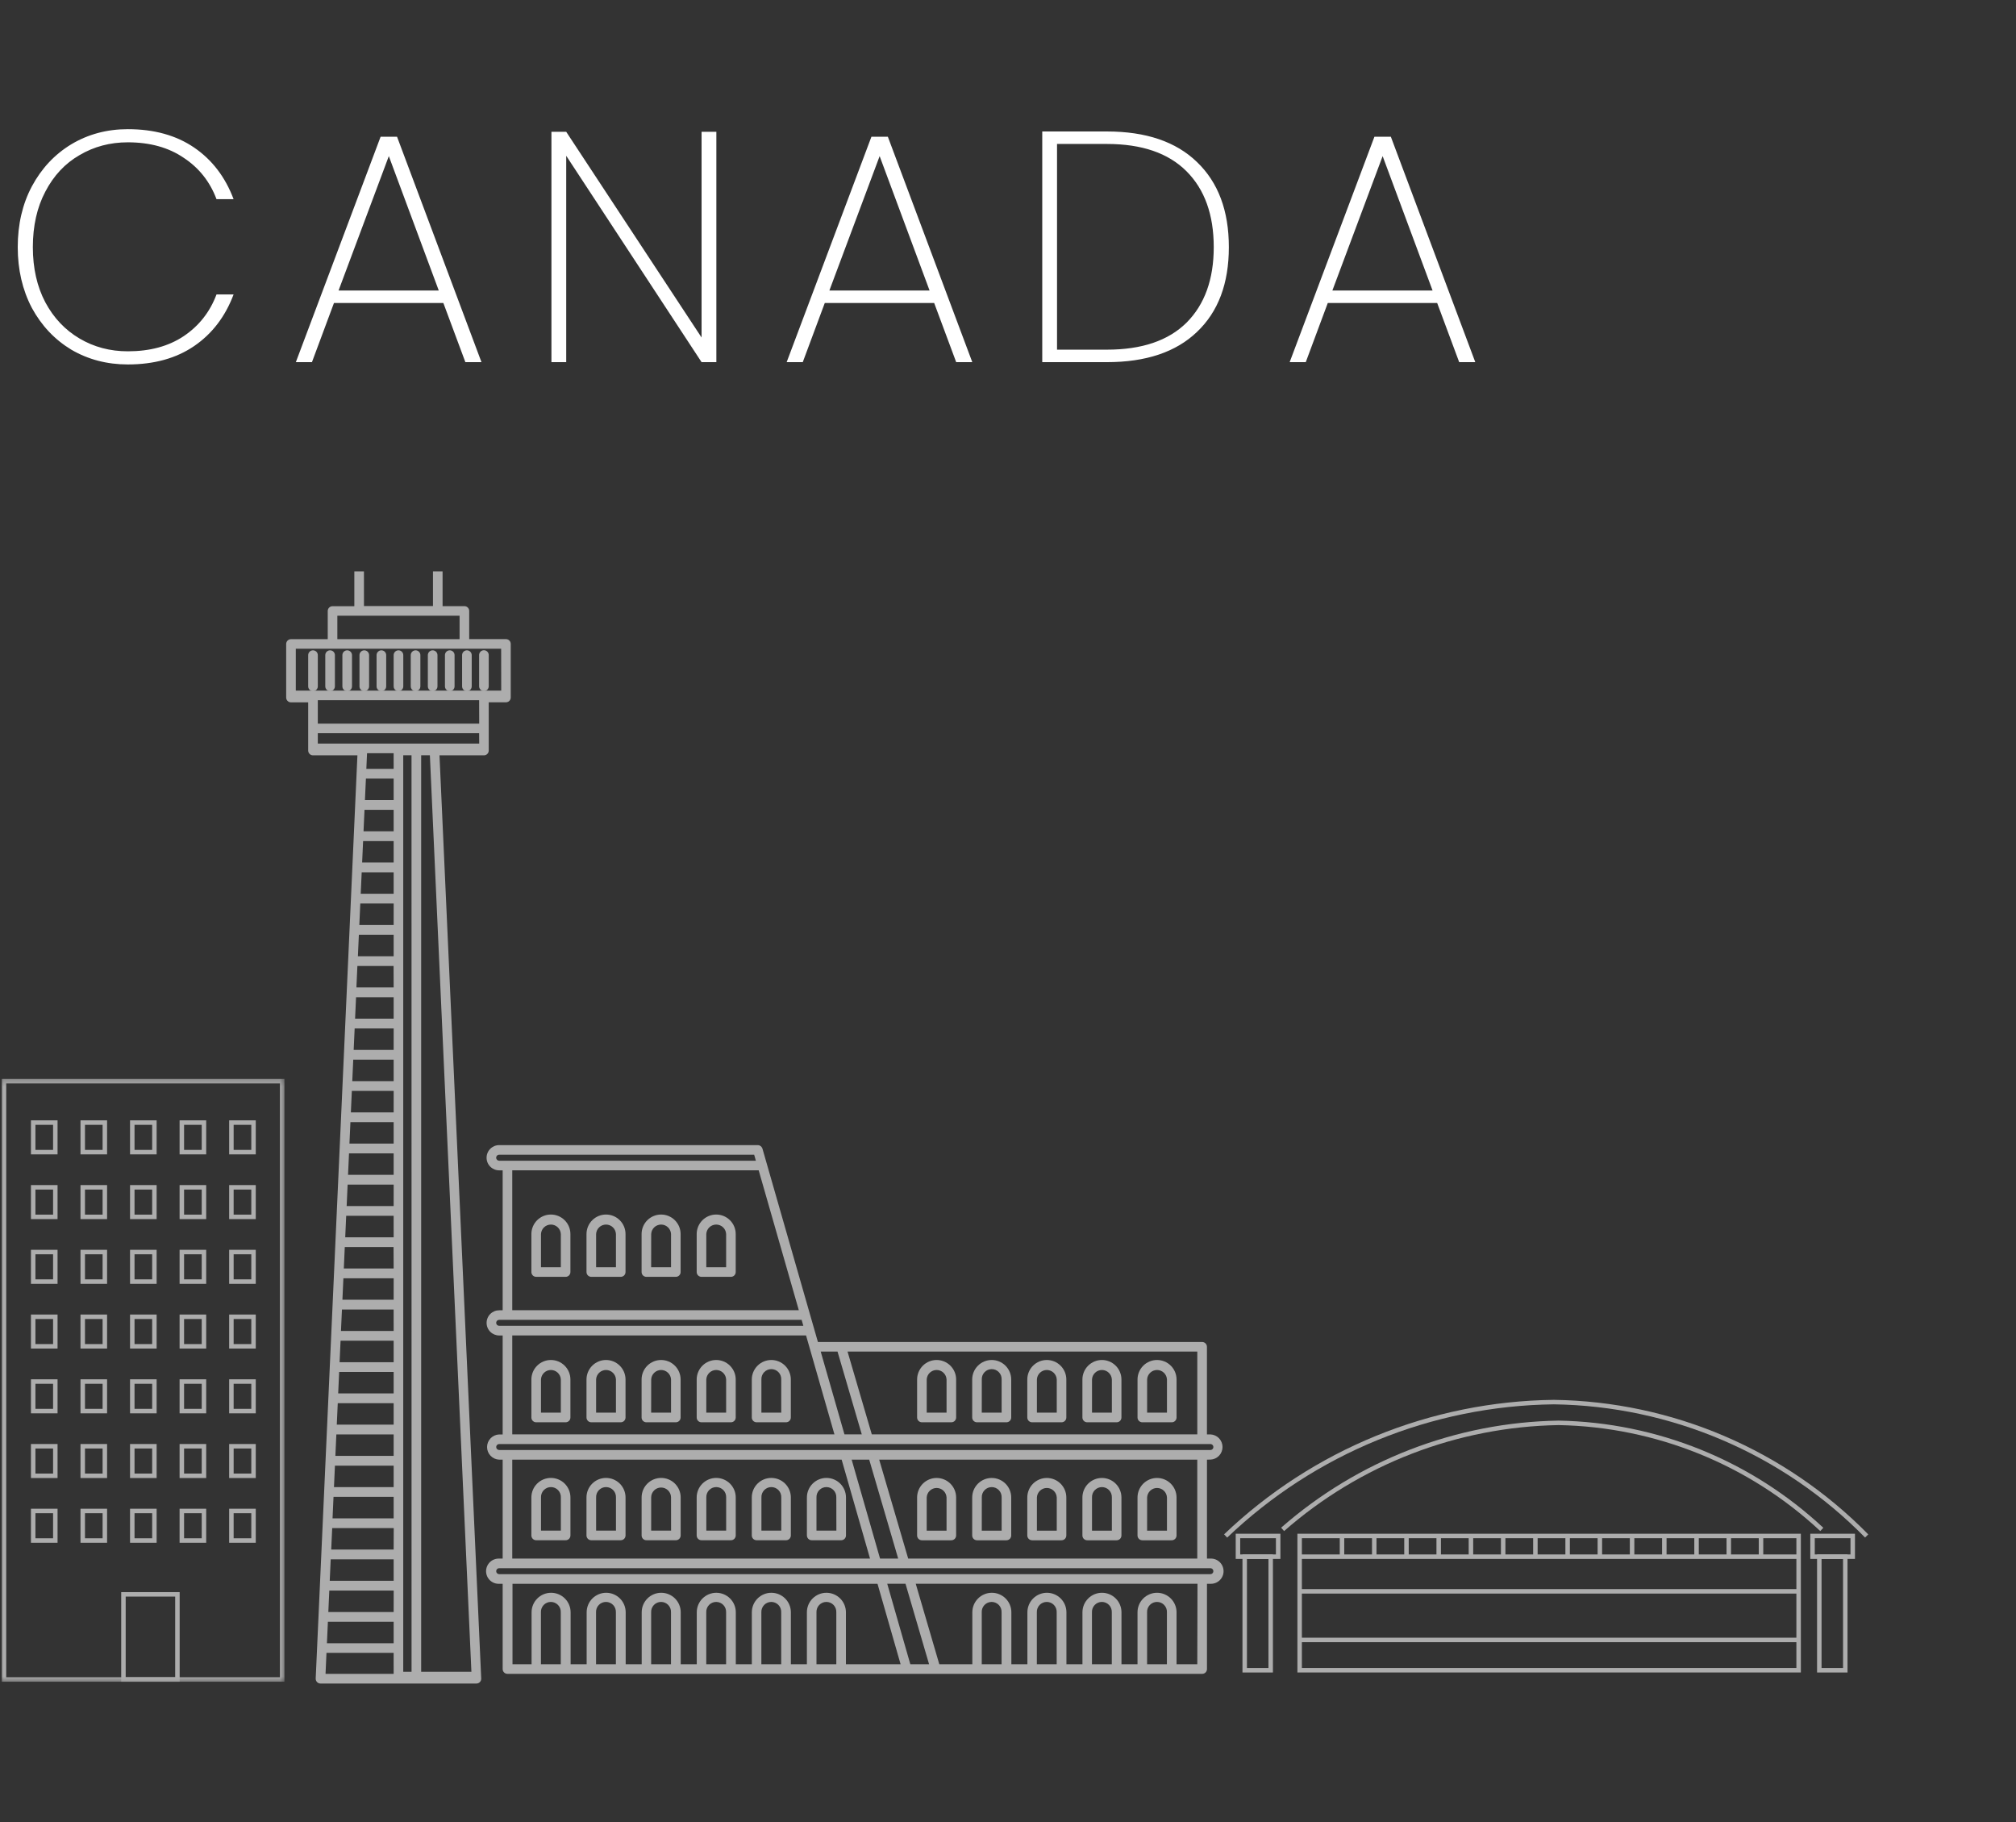 <svg width="270" height="244" viewBox="0 0 270 244" fill="none" xmlns="http://www.w3.org/2000/svg">
<rect x="0" y="0" width="270" height="244" fill="#333333" stroke="none"/>
<path d="M2.376 33.093C2.376 30.043 3.007 27.329 4.268 24.953C5.559 22.548 7.319 20.671 9.548 19.321C11.807 17.972 14.329 17.297 17.116 17.297C20.636 17.297 23.599 18.119 26.004 19.761C28.409 21.404 30.169 23.706 31.284 26.669H28.996C28.116 24.323 26.649 22.474 24.596 21.125C22.572 19.747 20.079 19.057 17.116 19.057C14.74 19.057 12.584 19.629 10.648 20.773C8.712 21.888 7.187 23.516 6.072 25.657C4.957 27.769 4.4 30.248 4.4 33.093C4.4 35.909 4.957 38.373 6.072 40.485C7.187 42.568 8.712 44.181 10.648 45.325C12.584 46.469 14.74 47.041 17.116 47.041C20.079 47.041 22.572 46.367 24.596 45.017C26.649 43.639 28.116 41.776 28.996 39.429H31.284C30.169 42.392 28.409 44.694 26.004 46.337C23.599 47.98 20.636 48.801 17.116 48.801C14.329 48.801 11.807 48.141 9.548 46.821C7.319 45.472 5.559 43.609 4.268 41.233C3.007 38.828 2.376 36.114 2.376 33.093ZM59.379 40.573H44.727L41.779 48.493H39.623L50.975 18.309H53.175L64.483 48.493H62.327L59.379 40.573ZM58.763 38.901L52.075 20.905L45.343 38.901H58.763ZM95.941 48.493H93.961L75.833 20.861V48.493H73.853V17.649H75.833L93.961 45.193V17.649H95.941V48.493ZM125.113 40.573H110.461L107.513 48.493H105.357L116.709 18.309H118.909L130.217 48.493H128.061L125.113 40.573ZM124.497 38.901L117.809 20.905L111.077 38.901H124.497ZM148.255 17.605C153.476 17.605 157.495 18.969 160.311 21.697C163.156 24.425 164.579 28.224 164.579 33.093C164.579 37.962 163.156 41.746 160.311 44.445C157.495 47.144 153.476 48.493 148.255 48.493H139.587V17.605H148.255ZM148.255 46.821C152.919 46.821 156.468 45.618 158.903 43.213C161.338 40.779 162.555 37.405 162.555 33.093C162.555 28.752 161.338 25.364 158.903 22.929C156.468 20.494 152.919 19.277 148.255 19.277H141.567V46.821H148.255ZM192.479 40.573H177.827L174.879 48.493H172.723L184.075 18.309H186.275L197.583 48.493H195.427L192.479 40.573ZM191.863 38.901L185.175 20.905L178.443 38.901H191.863Z" fill="white"/>
<g clip-path="url(#clip0_525_492)">
<g opacity="0.6">
<path d="M64.812 92.537C64.897 92.537 64.981 92.52 65.059 92.488C65.137 92.456 65.207 92.409 65.267 92.349C65.327 92.289 65.374 92.218 65.406 92.14C65.439 92.062 65.455 91.979 65.455 91.894V87.713C65.455 87.542 65.388 87.378 65.267 87.257C65.146 87.136 64.982 87.068 64.811 87.068C64.64 87.068 64.477 87.136 64.356 87.257C64.235 87.378 64.167 87.542 64.167 87.713V91.894C64.167 91.979 64.184 92.062 64.216 92.14C64.248 92.218 64.296 92.289 64.355 92.349C64.415 92.409 64.486 92.456 64.564 92.488C64.642 92.52 64.728 92.537 64.812 92.537Z" fill="white"/>
<path d="M57.944 87.08C57.773 87.08 57.61 87.148 57.489 87.268C57.368 87.389 57.301 87.552 57.301 87.723V91.905C57.301 92.076 57.369 92.239 57.489 92.36C57.61 92.481 57.774 92.549 57.945 92.549C58.116 92.549 58.28 92.481 58.401 92.36C58.521 92.239 58.589 92.076 58.589 91.905V87.723C58.589 87.552 58.522 87.389 58.401 87.268C58.28 87.148 58.114 87.08 57.944 87.08Z" fill="white"/>
<path d="M67.76 85.58H62.839V81.806C62.839 81.636 62.772 81.472 62.651 81.352C62.53 81.231 62.367 81.163 62.196 81.163H59.274V74.93C59.274 74.76 59.207 74.596 59.086 74.475C58.965 74.355 58.802 74.287 58.632 74.287H57.361L56.671 46.963H59.152C59.322 46.963 59.486 46.895 59.606 46.775C59.727 46.654 59.794 46.49 59.794 46.32V42.81C59.794 42.639 59.727 42.476 59.606 42.355C59.486 42.235 59.322 42.167 59.152 42.167H56.538L56.499 40.599L55.712 8.934H57.207C57.292 8.934 57.375 8.917 57.453 8.885C57.531 8.853 57.602 8.805 57.662 8.745C57.721 8.686 57.769 8.615 57.801 8.537C57.833 8.459 57.85 8.375 57.85 8.291V6.022C57.85 5.852 57.782 5.688 57.662 5.568C57.541 5.447 57.378 5.379 57.207 5.379H55.621L55.404 -3.282L55.312 -6.881C55.308 -7.048 55.239 -7.207 55.12 -7.324C55 -7.441 54.839 -7.507 54.672 -7.508H52.059C51.891 -7.508 51.73 -7.442 51.609 -7.325C51.489 -7.208 51.42 -7.048 51.416 -6.881L51.11 5.377H49.523C49.353 5.377 49.189 5.445 49.069 5.565C48.948 5.686 48.88 5.849 48.88 6.02V8.288C48.88 8.459 48.948 8.622 49.069 8.743C49.189 8.863 49.353 8.931 49.523 8.931H51.021L50.185 42.162H47.571C47.401 42.162 47.237 42.23 47.117 42.35C46.996 42.471 46.928 42.634 46.928 42.805V46.33C46.928 46.501 46.996 46.664 47.117 46.785C47.237 46.906 47.401 46.973 47.571 46.973H50.054L49.374 74.295H48.099C47.928 74.295 47.765 74.363 47.644 74.483C47.524 74.604 47.456 74.767 47.456 74.938V81.171H44.537C44.366 81.171 44.203 81.239 44.082 81.359C43.962 81.48 43.894 81.644 43.894 81.814V85.588H38.97C38.886 85.588 38.802 85.605 38.724 85.637C38.646 85.669 38.575 85.716 38.516 85.776C38.456 85.836 38.408 85.907 38.376 85.985C38.344 86.063 38.327 86.146 38.327 86.231V93.405C38.327 93.489 38.344 93.573 38.376 93.651C38.408 93.729 38.456 93.8 38.516 93.86C38.575 93.919 38.646 93.967 38.724 93.999C38.802 94.031 38.886 94.048 38.97 94.048H41.275V100.498C41.275 100.582 41.292 100.666 41.324 100.744C41.356 100.822 41.404 100.893 41.464 100.953C41.523 101.012 41.594 101.06 41.672 101.092C41.75 101.124 41.834 101.141 41.918 101.141H47.869L42.281 224.76C42.278 224.847 42.291 224.933 42.322 225.015C42.352 225.096 42.399 225.17 42.459 225.233C42.519 225.296 42.592 225.346 42.671 225.38C42.751 225.414 42.837 225.432 42.924 225.431H63.806C63.893 225.432 63.979 225.414 64.059 225.38C64.139 225.346 64.211 225.296 64.271 225.233C64.331 225.17 64.378 225.096 64.409 225.015C64.439 224.933 64.453 224.847 64.449 224.76L58.861 101.141H64.812C64.983 101.141 65.147 101.073 65.267 100.953C65.388 100.832 65.455 100.669 65.455 100.498V94.04H67.76C67.931 94.04 68.094 93.972 68.215 93.852C68.336 93.731 68.403 93.568 68.403 93.397V86.223C68.403 86.052 68.336 85.889 68.215 85.768C68.094 85.648 67.931 85.58 67.76 85.58ZM52.699 -6.219H54.058L54.115 -3.927H52.644L52.699 -6.219ZM52.61 -2.639H54.147L54.348 5.379H52.411L52.61 -2.639ZM50.179 6.665H56.575V7.651H50.169L50.179 6.665ZM54.492 11.571L55.205 39.953H51.528L52.242 11.571H54.492ZM52.273 10.282L52.307 8.923H54.424L54.458 10.282H52.273ZM55.236 41.239L55.26 42.157H51.471L51.494 41.239H55.236ZM48.222 43.443H58.506V45.667H48.222V43.443ZM55.448 49.529L56.073 74.274H50.66L51.282 49.529H55.448ZM51.316 48.241L51.35 46.953H55.386L55.419 48.241H51.316ZM48.742 75.56H57.986V81.15H48.745L48.742 75.56ZM45.18 82.449H61.551V85.585H45.18V82.449ZM52.722 224.133H43.599L43.724 221.323H52.72L52.722 224.133ZM52.722 220.037H43.784L43.915 217.162H52.722V220.037ZM52.722 215.856H43.972L44.103 212.981H52.728L52.722 215.856ZM52.722 211.674H44.16L44.291 208.799H52.722V211.674ZM52.722 207.492H44.359L44.49 204.618H52.733L52.722 207.492ZM52.722 203.311H44.537L44.667 200.436H52.722V203.311ZM52.722 199.129H44.728L44.858 196.254H52.722V199.129ZM52.722 194.948H44.916L45.047 192.073H52.722V194.948ZM52.722 190.766H45.104L45.235 187.891H52.722V190.766ZM52.722 186.584H45.292L45.423 183.709H52.722V186.584ZM52.722 182.403H45.48L45.611 179.528H52.722V182.403ZM52.722 178.221H45.666L45.797 175.346H52.72L52.722 178.221ZM52.722 174.039H45.859L45.99 171.165H52.725L52.722 174.039ZM52.722 169.858H46.047L46.175 166.983H52.709L52.722 169.858ZM52.722 165.676H46.236L46.364 162.801H52.72L52.722 165.676ZM52.722 161.495H46.426L46.557 158.62H52.725L52.722 161.495ZM52.722 157.313H46.612L46.743 154.438H52.722V157.313ZM52.722 153.131H46.8L46.931 150.257H52.722V153.131ZM52.722 148.95H46.991L47.122 146.075H52.725L52.722 148.95ZM52.722 144.768H47.179L47.31 141.893H52.722V144.768ZM52.722 140.587H47.367L47.498 137.712H52.725L52.722 140.587ZM52.722 136.405H47.555L47.686 133.53H52.722V136.405ZM52.722 132.223H47.733L47.864 129.349H52.712L52.722 132.223ZM52.722 128.042H47.932L48.062 125.167H52.722V128.042ZM52.722 123.86H48.123L48.253 120.985H52.725L52.722 123.86ZM52.722 119.679H48.311L48.441 116.804H52.722V119.679ZM52.722 115.497H48.499L48.63 112.622H52.722V115.497ZM52.722 111.315H48.687L48.818 108.44H52.722V111.315ZM52.722 107.134H48.875L49.006 104.259H52.722V107.134ZM52.722 102.952H49.063L49.157 100.861H52.72L52.722 102.952ZM55.119 223.858H54.006V101.133H55.114L55.119 223.858ZM63.135 223.858H56.405V101.133H57.573L63.135 223.858ZM64.18 99.57H42.564V98.18H64.169L64.18 99.57ZM64.18 96.894H42.564V93.758H64.169L64.18 96.894ZM67.128 92.477H39.616V86.866H67.118L67.128 92.477Z" fill="white"/>
<path d="M61.888 87.723V91.905C61.888 92.076 61.956 92.24 62.076 92.361C62.197 92.481 62.361 92.549 62.532 92.549C62.703 92.549 62.867 92.481 62.987 92.361C63.108 92.24 63.176 92.076 63.176 91.905V87.723C63.176 87.552 63.108 87.389 62.987 87.268C62.867 87.147 62.703 87.079 62.532 87.079C62.361 87.079 62.197 87.147 62.076 87.268C61.956 87.389 61.888 87.552 61.888 87.723Z" fill="white"/>
<path d="M60.234 87.08C60.063 87.08 59.9 87.148 59.779 87.268C59.659 87.389 59.591 87.552 59.591 87.723V91.905C59.591 92.076 59.659 92.239 59.779 92.36C59.9 92.481 60.064 92.549 60.235 92.549C60.406 92.549 60.57 92.481 60.691 92.36C60.811 92.239 60.879 92.076 60.879 91.905V87.723C60.879 87.552 60.812 87.389 60.691 87.268C60.57 87.148 60.404 87.08 60.234 87.08Z" fill="white"/>
<path d="M44.207 87.08C44.037 87.08 43.873 87.148 43.753 87.268C43.632 87.389 43.565 87.552 43.565 87.723V91.905C43.565 92.076 43.632 92.239 43.753 92.36C43.874 92.481 44.038 92.549 44.209 92.549C44.38 92.549 44.543 92.481 44.664 92.36C44.785 92.239 44.853 92.076 44.853 91.905V87.723C44.853 87.552 44.785 87.389 44.665 87.268C44.544 87.148 44.378 87.08 44.207 87.08Z" fill="white"/>
<path d="M41.918 87.08C41.748 87.08 41.584 87.148 41.464 87.268C41.343 87.389 41.275 87.552 41.275 87.723V91.905C41.275 92.076 41.343 92.239 41.464 92.36C41.585 92.481 41.749 92.549 41.92 92.549C42.09 92.549 42.254 92.481 42.375 92.36C42.496 92.239 42.564 92.076 42.564 91.905V87.723C42.564 87.552 42.496 87.389 42.376 87.268C42.255 87.148 42.089 87.08 41.918 87.08Z" fill="white"/>
<path d="M55.655 87.08C55.484 87.08 55.321 87.148 55.2 87.268C55.08 87.389 55.012 87.552 55.012 87.723V91.905C55.012 92.076 55.08 92.239 55.2 92.36C55.321 92.481 55.485 92.549 55.656 92.549C55.827 92.549 55.991 92.481 56.111 92.36C56.232 92.239 56.3 92.076 56.3 91.905V87.723C56.3 87.552 56.233 87.389 56.112 87.268C55.991 87.148 55.825 87.08 55.655 87.08Z" fill="white"/>
<path d="M46.497 87.08C46.327 87.08 46.163 87.148 46.043 87.268C45.922 87.389 45.855 87.552 45.855 87.723V91.905C45.855 92.076 45.922 92.239 46.043 92.36C46.164 92.481 46.328 92.549 46.499 92.549C46.67 92.549 46.833 92.481 46.954 92.36C47.075 92.239 47.143 92.076 47.143 91.905V87.723C47.143 87.552 47.075 87.389 46.955 87.268C46.834 87.148 46.67 87.08 46.5 87.08" fill="white"/>
<path d="M48.786 87.08C48.616 87.08 48.452 87.148 48.332 87.268C48.211 87.389 48.144 87.552 48.144 87.723V91.905C48.144 92.076 48.211 92.239 48.332 92.36C48.453 92.481 48.617 92.549 48.788 92.549C48.959 92.549 49.123 92.481 49.243 92.36C49.364 92.239 49.432 92.076 49.432 91.905V87.723C49.432 87.552 49.364 87.389 49.244 87.268C49.123 87.148 48.957 87.08 48.786 87.08Z" fill="white"/>
<path d="M53.366 87.08C53.195 87.08 53.032 87.148 52.911 87.268C52.79 87.389 52.723 87.552 52.723 87.723V91.905C52.723 92.076 52.791 92.239 52.911 92.36C53.032 92.481 53.196 92.549 53.367 92.549C53.538 92.549 53.702 92.481 53.822 92.36C53.943 92.239 54.011 92.076 54.011 91.905V87.723C54.011 87.552 53.943 87.389 53.823 87.268C53.702 87.148 53.536 87.08 53.366 87.08Z" fill="white"/>
<path d="M51.077 87.08C50.906 87.08 50.742 87.148 50.622 87.268C50.501 87.389 50.434 87.552 50.434 87.723V91.905C50.434 92.076 50.502 92.239 50.622 92.36C50.743 92.481 50.907 92.549 51.078 92.549C51.249 92.549 51.413 92.481 51.533 92.36C51.654 92.239 51.722 92.076 51.722 91.905V87.723C51.722 87.552 51.654 87.389 51.534 87.268C51.413 87.148 51.247 87.08 51.077 87.08Z" fill="white"/>
<path d="M86.564 190.45H90.511C90.681 190.45 90.845 190.382 90.966 190.261C91.086 190.141 91.154 189.977 91.154 189.807V184.721C91.154 184.028 90.878 183.363 90.388 182.873C89.898 182.383 89.233 182.107 88.54 182.107C87.847 182.107 87.182 182.383 86.692 182.873C86.202 183.363 85.927 184.028 85.927 184.721V189.807C85.927 189.891 85.943 189.975 85.976 190.053C86.008 190.131 86.055 190.202 86.115 190.261C86.175 190.321 86.246 190.368 86.324 190.401C86.402 190.433 86.485 190.45 86.57 190.45M87.213 184.718C87.228 184.376 87.374 184.053 87.622 183.816C87.87 183.579 88.199 183.447 88.542 183.447C88.884 183.447 89.214 183.579 89.461 183.816C89.709 184.053 89.855 184.376 89.871 184.718V189.161H87.207L87.213 184.718Z" fill="white"/>
<path d="M93.944 190.45H97.891C98.061 190.45 98.225 190.382 98.345 190.261C98.466 190.141 98.534 189.977 98.534 189.807V184.721C98.534 184.028 98.258 183.363 97.768 182.873C97.278 182.383 96.613 182.107 95.92 182.107C95.227 182.107 94.562 182.383 94.072 182.873C93.582 183.363 93.307 184.028 93.307 184.721V189.807C93.307 189.977 93.374 190.141 93.495 190.261C93.615 190.382 93.779 190.45 93.95 190.45M94.593 184.718C94.608 184.376 94.754 184.053 95.002 183.816C95.249 183.579 95.579 183.447 95.921 183.447C96.264 183.447 96.593 183.579 96.841 183.816C97.089 184.053 97.235 184.376 97.25 184.718V189.161H94.593V184.718Z" fill="white"/>
<path d="M130.842 190.45H134.788C134.959 190.45 135.122 190.382 135.243 190.261C135.363 190.141 135.431 189.977 135.431 189.807V184.721C135.431 184.028 135.156 183.363 134.666 182.873C134.176 182.383 133.511 182.107 132.818 182.107C132.124 182.107 131.46 182.383 130.97 182.873C130.479 183.363 130.204 184.028 130.204 184.721V189.807C130.204 189.977 130.272 190.141 130.392 190.261C130.513 190.382 130.677 190.45 130.847 190.45M131.49 184.718C131.482 184.539 131.511 184.36 131.574 184.191C131.637 184.023 131.733 183.87 131.858 183.74C131.982 183.61 132.131 183.507 132.296 183.436C132.462 183.366 132.639 183.329 132.819 183.329C132.999 183.329 133.176 183.366 133.342 183.436C133.507 183.507 133.656 183.61 133.78 183.74C133.904 183.87 134.001 184.023 134.064 184.191C134.127 184.36 134.156 184.539 134.148 184.718V189.161H131.487L131.49 184.718Z" fill="white"/>
<path d="M152.984 190.45H156.931C157.101 190.45 157.265 190.382 157.385 190.261C157.506 190.141 157.574 189.977 157.574 189.807V184.721C157.574 184.028 157.298 183.363 156.808 182.873C156.318 182.383 155.653 182.107 154.96 182.107C154.267 182.107 153.602 182.383 153.112 182.873C152.622 183.363 152.347 184.028 152.347 184.721V189.807C152.347 189.977 152.414 190.141 152.535 190.261C152.656 190.382 152.819 190.45 152.99 190.45M153.633 184.718C153.648 184.376 153.794 184.053 154.042 183.816C154.29 183.579 154.619 183.447 154.962 183.447C155.304 183.447 155.634 183.579 155.881 183.816C156.129 184.053 156.275 184.376 156.29 184.718V189.161H153.63L153.633 184.718Z" fill="white"/>
<path d="M138.223 190.45H142.169C142.34 190.45 142.503 190.382 142.624 190.261C142.744 190.141 142.812 189.977 142.812 189.807V184.721C142.812 184.028 142.537 183.363 142.046 182.873C141.556 182.383 140.892 182.107 140.198 182.107C139.505 182.107 138.841 182.383 138.35 182.873C137.86 183.363 137.585 184.028 137.585 184.721V189.807C137.585 189.977 137.653 190.141 137.773 190.261C137.894 190.382 138.057 190.45 138.228 190.45M138.871 184.718C138.886 184.376 139.033 184.053 139.28 183.816C139.528 183.579 139.857 183.447 140.2 183.447C140.542 183.447 140.872 183.579 141.119 183.816C141.367 184.053 141.514 184.376 141.529 184.718V189.161H138.871V184.718Z" fill="white"/>
<path d="M101.325 190.45H105.272C105.442 190.45 105.606 190.382 105.726 190.261C105.847 190.141 105.915 189.977 105.915 189.807V184.721C105.915 184.028 105.639 183.363 105.149 182.873C104.659 182.383 103.994 182.107 103.301 182.107C102.608 182.107 101.943 182.383 101.453 182.873C100.963 183.363 100.688 184.028 100.688 184.721V189.807C100.687 189.891 100.704 189.975 100.736 190.053C100.769 190.131 100.816 190.202 100.876 190.261C100.936 190.321 101.006 190.368 101.084 190.401C101.162 190.433 101.246 190.45 101.33 190.45M101.973 184.718C101.965 184.539 101.994 184.36 102.057 184.191C102.12 184.023 102.217 183.87 102.341 183.74C102.465 183.61 102.614 183.507 102.78 183.436C102.945 183.366 103.123 183.329 103.302 183.329C103.482 183.329 103.66 183.366 103.825 183.436C103.99 183.507 104.139 183.61 104.264 183.74C104.388 183.87 104.484 184.023 104.548 184.191C104.611 184.36 104.639 184.539 104.631 184.718V189.161H101.973V184.718Z" fill="white"/>
<path d="M123.465 190.45H127.411C127.582 190.45 127.745 190.382 127.866 190.261C127.986 190.141 128.054 189.977 128.054 189.807V184.721C128.054 184.028 127.779 183.363 127.289 182.873C126.799 182.383 126.134 182.107 125.441 182.107C124.748 182.107 124.083 182.383 123.593 182.873C123.103 183.363 122.827 184.028 122.827 184.721V189.807C122.827 189.977 122.895 190.141 123.015 190.261C123.136 190.382 123.3 190.45 123.47 190.45M124.113 184.718C124.128 184.376 124.275 184.053 124.522 183.816C124.77 183.579 125.099 183.447 125.442 183.447C125.785 183.447 126.114 183.579 126.362 183.816C126.609 184.053 126.756 184.376 126.771 184.718V189.161H124.113V184.718Z" fill="white"/>
<path d="M145.603 190.45H149.55C149.72 190.45 149.884 190.382 150.005 190.261C150.125 190.141 150.193 189.977 150.193 189.807V184.721C150.193 184.028 149.917 183.363 149.427 182.873C148.937 182.383 148.272 182.107 147.579 182.107C146.886 182.107 146.221 182.383 145.731 182.873C145.241 183.363 144.966 184.028 144.966 184.721V189.807C144.966 189.977 145.034 190.141 145.154 190.261C145.275 190.382 145.438 190.45 145.609 190.45M146.252 184.718C146.267 184.376 146.413 184.053 146.661 183.816C146.909 183.579 147.238 183.447 147.581 183.447C147.923 183.447 148.253 183.579 148.5 183.816C148.748 184.053 148.894 184.376 148.91 184.718V189.161H146.252V184.718Z" fill="white"/>
<path d="M73.779 197.9C73.086 197.9 72.422 198.176 71.931 198.666C71.441 199.156 71.166 199.821 71.166 200.514V205.6C71.166 205.77 71.234 205.934 71.354 206.054C71.475 206.175 71.638 206.243 71.809 206.243H75.755C75.926 206.243 76.089 206.175 76.21 206.054C76.331 205.934 76.398 205.77 76.398 205.6V200.514C76.398 199.821 76.123 199.156 75.633 198.666C75.143 198.176 74.478 197.9 73.785 197.9M75.115 204.957H72.457V200.514C72.449 200.334 72.478 200.155 72.541 199.987C72.604 199.819 72.701 199.665 72.825 199.535C72.949 199.406 73.098 199.302 73.263 199.232C73.429 199.161 73.606 199.125 73.786 199.125C73.966 199.125 74.144 199.161 74.309 199.232C74.474 199.302 74.623 199.406 74.747 199.535C74.871 199.665 74.968 199.819 75.031 199.987C75.094 200.155 75.123 200.334 75.115 200.514V204.957Z" fill="white"/>
<path d="M88.543 197.9C87.85 197.9 87.185 198.176 86.695 198.666C86.205 199.156 85.93 199.821 85.93 200.514V205.6C85.93 205.77 85.997 205.934 86.118 206.054C86.239 206.175 86.402 206.243 86.573 206.243H90.519C90.689 206.243 90.853 206.175 90.974 206.054C91.094 205.934 91.162 205.77 91.162 205.6V200.514C91.162 199.821 90.887 199.156 90.397 198.666C89.906 198.176 89.242 197.9 88.548 197.9M89.876 204.957H87.21V200.514C87.21 200.161 87.35 199.823 87.6 199.573C87.849 199.324 88.188 199.184 88.541 199.184C88.893 199.184 89.232 199.324 89.481 199.573C89.731 199.823 89.871 200.161 89.871 200.514L89.876 204.957Z" fill="white"/>
<path d="M81.159 197.9C80.466 197.9 79.802 198.176 79.311 198.666C78.821 199.156 78.546 199.821 78.546 200.514V205.6C78.546 205.77 78.614 205.934 78.734 206.054C78.855 206.175 79.018 206.243 79.189 206.243H83.135C83.306 206.243 83.469 206.175 83.59 206.054C83.71 205.934 83.778 205.77 83.778 205.6V200.514C83.778 199.821 83.503 199.156 83.013 198.666C82.522 198.176 81.858 197.9 81.165 197.9M82.495 204.957H79.837V200.514C79.829 200.334 79.858 200.155 79.921 199.987C79.984 199.819 80.081 199.665 80.205 199.535C80.329 199.406 80.478 199.302 80.643 199.232C80.808 199.161 80.986 199.125 81.166 199.125C81.346 199.125 81.523 199.161 81.689 199.232C81.854 199.302 82.003 199.406 82.127 199.535C82.251 199.665 82.348 199.819 82.411 199.987C82.474 200.155 82.503 200.334 82.495 200.514V204.957Z" fill="white"/>
<path d="M123.464 206.248H127.41C127.581 206.248 127.744 206.18 127.865 206.059C127.985 205.939 128.053 205.775 128.053 205.605V200.519C128.053 199.826 127.778 199.161 127.288 198.671C126.798 198.181 126.133 197.905 125.44 197.905C124.747 197.905 124.082 198.181 123.592 198.671C123.102 199.161 122.826 199.826 122.826 200.519V205.605C122.826 205.775 122.894 205.939 123.014 206.059C123.135 206.18 123.299 206.248 123.469 206.248M124.112 200.516C124.127 200.174 124.274 199.851 124.521 199.614C124.769 199.377 125.098 199.245 125.441 199.245C125.784 199.245 126.113 199.377 126.361 199.614C126.608 199.851 126.755 200.174 126.77 200.516V204.959H124.112V200.516Z" fill="white"/>
<path d="M103.299 197.9C102.606 197.9 101.941 198.176 101.451 198.666C100.961 199.156 100.686 199.821 100.686 200.514V205.6C100.686 205.77 100.753 205.934 100.874 206.054C100.994 206.175 101.158 206.243 101.328 206.243H105.275C105.445 206.243 105.609 206.175 105.729 206.054C105.85 205.934 105.918 205.77 105.918 205.6V200.514C105.918 199.821 105.642 199.156 105.152 198.666C104.662 198.176 103.997 197.9 103.304 197.9M104.635 204.957H101.977V200.514C101.969 200.334 101.997 200.155 102.06 199.987C102.124 199.819 102.22 199.665 102.344 199.535C102.469 199.406 102.618 199.302 102.783 199.232C102.948 199.161 103.126 199.125 103.306 199.125C103.485 199.125 103.663 199.161 103.828 199.232C103.993 199.302 104.143 199.406 104.267 199.535C104.391 199.665 104.488 199.819 104.551 199.987C104.614 200.155 104.643 200.334 104.635 200.514V204.957Z" fill="white"/>
<path d="M162.11 195.446C162.546 195.429 162.959 195.244 163.261 194.93C163.563 194.615 163.732 194.196 163.732 193.759C163.732 193.323 163.563 192.904 163.261 192.589C162.959 192.275 162.546 192.09 162.11 192.072H161.643V180.34C161.643 180.17 161.575 180.006 161.454 179.886C161.334 179.765 161.17 179.697 161 179.697H109.542L102.112 153.8C102.112 153.787 102.099 153.774 102.094 153.761C102.084 153.734 102.072 153.708 102.057 153.683C102.035 153.64 102.008 153.599 101.976 153.562C101.958 153.541 101.939 153.521 101.919 153.502C101.88 153.469 101.837 153.44 101.791 153.416C101.77 153.403 101.748 153.392 101.725 153.382C101.652 153.352 101.574 153.336 101.495 153.335H66.856C66.408 153.335 65.978 153.513 65.661 153.83C65.344 154.147 65.166 154.576 65.166 155.025C65.166 155.473 65.344 155.902 65.661 156.219C65.978 156.536 66.408 156.714 66.856 156.714H67.321V175.451H66.856C66.409 175.451 65.98 175.628 65.663 175.945C65.347 176.261 65.169 176.69 65.169 177.137C65.169 177.585 65.347 178.014 65.663 178.33C65.98 178.647 66.409 178.825 66.856 178.825H67.321V192.078H66.853C66.417 192.095 66.005 192.28 65.703 192.595C65.4 192.909 65.231 193.328 65.231 193.765C65.231 194.201 65.4 194.62 65.703 194.935C66.005 195.249 66.417 195.434 66.853 195.452H67.321V208.702H66.853C66.626 208.693 66.4 208.73 66.187 208.811C65.975 208.892 65.781 209.015 65.617 209.172C65.453 209.33 65.323 209.519 65.234 209.728C65.144 209.937 65.099 210.162 65.099 210.389C65.099 210.616 65.144 210.841 65.234 211.051C65.323 211.26 65.453 211.449 65.617 211.606C65.781 211.764 65.975 211.887 66.187 211.967C66.4 212.048 66.626 212.085 66.853 212.076H67.321V223.492C67.321 223.576 67.338 223.66 67.37 223.738C67.402 223.816 67.45 223.887 67.51 223.947C67.569 224.006 67.64 224.054 67.718 224.086C67.796 224.118 67.88 224.135 67.964 224.135H161.005C161.175 224.135 161.339 224.067 161.46 223.947C161.58 223.826 161.648 223.662 161.648 223.492V212.074H162.116C162.343 212.083 162.569 212.045 162.782 211.965C162.994 211.884 163.188 211.761 163.352 211.604C163.516 211.446 163.646 211.257 163.735 211.048C163.825 210.839 163.87 210.614 163.87 210.387C163.87 210.159 163.825 209.934 163.735 209.725C163.646 209.516 163.516 209.327 163.352 209.169C163.188 209.012 162.994 208.889 162.782 208.808C162.569 208.728 162.343 208.691 162.116 208.7H161.648V195.449L162.11 195.446ZM160.354 180.981V192.07H116.758L113.51 180.981H160.354ZM112.169 180.981L115.418 192.07H113.097L109.916 180.981H112.169ZM111.756 192.07H68.607V178.817H107.953L111.756 192.07ZM101.61 156.709L106.986 175.445H68.607V156.709H101.61ZM66.851 155.423C66.744 155.423 66.642 155.381 66.566 155.305C66.491 155.23 66.448 155.127 66.448 155.021C66.448 154.914 66.491 154.812 66.566 154.736C66.642 154.661 66.744 154.618 66.851 154.618H101.004L101.234 155.423H66.851ZM66.851 177.531C66.745 177.531 66.643 177.489 66.568 177.414C66.493 177.339 66.451 177.237 66.451 177.131C66.451 177.025 66.493 176.923 66.568 176.848C66.643 176.773 66.745 176.731 66.851 176.731H107.36L107.59 177.531H66.851ZM75.104 222.844H72.446V215.892C72.438 215.712 72.467 215.533 72.53 215.365C72.593 215.197 72.69 215.043 72.814 214.913C72.938 214.784 73.087 214.68 73.253 214.61C73.418 214.539 73.596 214.503 73.775 214.503C73.955 214.503 74.133 214.539 74.298 214.61C74.463 214.68 74.612 214.784 74.737 214.913C74.861 215.043 74.957 215.197 75.02 215.365C75.084 215.533 75.112 215.712 75.104 215.892V222.844ZM82.485 222.844H79.827V215.892C79.819 215.712 79.847 215.533 79.91 215.365C79.974 215.197 80.07 215.043 80.195 214.913C80.319 214.784 80.468 214.68 80.633 214.61C80.798 214.539 80.976 214.503 81.156 214.503C81.335 214.503 81.513 214.539 81.678 214.61C81.844 214.68 81.993 214.784 82.117 214.913C82.241 215.043 82.338 215.197 82.401 215.365C82.464 215.533 82.493 215.712 82.485 215.892V222.844ZM89.865 222.844H87.207V215.892C87.199 215.712 87.228 215.533 87.291 215.365C87.354 215.197 87.451 215.043 87.575 214.913C87.699 214.784 87.848 214.68 88.014 214.61C88.179 214.539 88.357 214.503 88.536 214.503C88.716 214.503 88.894 214.539 89.059 214.61C89.224 214.68 89.373 214.784 89.498 214.913C89.622 215.043 89.718 215.197 89.782 215.365C89.845 215.533 89.873 215.712 89.865 215.892V222.844ZM97.246 222.844H94.588V215.892C94.58 215.712 94.608 215.533 94.672 215.365C94.735 215.197 94.831 215.043 94.956 214.913C95.08 214.784 95.229 214.68 95.394 214.61C95.559 214.539 95.737 214.503 95.917 214.503C96.097 214.503 96.274 214.539 96.439 214.61C96.605 214.68 96.754 214.784 96.878 214.913C97.002 215.043 97.099 215.197 97.162 215.365C97.225 215.533 97.254 215.712 97.246 215.892V222.844ZM104.626 222.844H101.968V215.892C101.96 215.712 101.989 215.533 102.052 215.365C102.115 215.197 102.212 215.043 102.336 214.913C102.46 214.784 102.61 214.68 102.775 214.61C102.94 214.539 103.118 214.503 103.297 214.503C103.477 214.503 103.655 214.539 103.82 214.61C103.985 214.68 104.134 214.784 104.259 214.913C104.383 215.043 104.479 215.197 104.543 215.365C104.606 215.533 104.634 215.712 104.626 215.892V222.844ZM112.007 222.844H109.349V215.892C109.341 215.712 109.37 215.533 109.433 215.365C109.496 215.197 109.592 215.043 109.717 214.913C109.841 214.784 109.99 214.68 110.155 214.61C110.32 214.539 110.498 214.503 110.678 214.503C110.858 214.503 111.035 214.539 111.201 214.61C111.366 214.68 111.515 214.784 111.639 214.913C111.763 215.043 111.86 215.197 111.923 215.365C111.986 215.533 112.015 215.712 112.007 215.892V222.844ZM113.293 222.844V215.892C113.293 215.199 113.017 214.534 112.527 214.044C112.037 213.554 111.372 213.278 110.679 213.278C109.986 213.278 109.321 213.554 108.831 214.044C108.341 214.534 108.066 215.199 108.066 215.892V222.844H105.92V215.892C105.92 215.199 105.645 214.534 105.155 214.044C104.664 213.554 104 213.278 103.307 213.278C102.613 213.278 101.949 213.554 101.459 214.044C100.968 214.534 100.693 215.199 100.693 215.892V222.844H98.545V215.892C98.545 215.199 98.269 214.534 97.779 214.044C97.289 213.554 96.624 213.278 95.931 213.278C95.238 213.278 94.573 213.554 94.083 214.044C93.593 214.534 93.318 215.199 93.318 215.892V222.844H91.169V215.892C91.169 215.199 90.894 214.534 90.404 214.044C89.914 213.554 89.249 213.278 88.556 213.278C87.863 213.278 87.198 213.554 86.708 214.044C86.218 214.534 85.942 215.199 85.942 215.892V222.844H83.797V215.892C83.797 215.199 83.521 214.534 83.031 214.044C82.541 213.554 81.876 213.278 81.183 213.278C80.49 213.278 79.825 213.554 79.335 214.044C78.845 214.534 78.57 215.199 78.57 215.892V222.844H76.421V215.892C76.421 215.199 76.146 214.534 75.656 214.044C75.166 213.554 74.501 213.278 73.808 213.278C73.115 213.278 72.45 213.554 71.96 214.044C71.47 214.534 71.194 215.199 71.194 215.892V222.844H68.638V212.074H117.524L120.616 222.846L113.293 222.844ZM121.917 222.844L118.826 212.071H121.274L124.429 222.844H121.917ZM134.141 222.844H131.483V215.892C131.475 215.712 131.503 215.533 131.566 215.365C131.63 215.197 131.726 215.043 131.85 214.913C131.975 214.784 132.124 214.68 132.289 214.61C132.454 214.539 132.632 214.503 132.812 214.503C132.991 214.503 133.169 214.539 133.334 214.61C133.5 214.68 133.649 214.784 133.773 214.913C133.897 215.043 133.994 215.197 134.057 215.365C134.12 215.533 134.149 215.712 134.141 215.892V222.844ZM141.521 222.844H138.863V215.892C138.855 215.712 138.884 215.533 138.947 215.365C139.01 215.197 139.107 215.043 139.231 214.913C139.355 214.784 139.504 214.68 139.67 214.61C139.835 214.539 140.013 214.503 140.192 214.503C140.372 214.503 140.55 214.539 140.715 214.61C140.88 214.68 141.029 214.784 141.154 214.913C141.278 215.043 141.374 215.197 141.438 215.365C141.501 215.533 141.529 215.712 141.521 215.892V222.844ZM148.902 222.844H146.244V215.892C146.236 215.712 146.264 215.533 146.328 215.365C146.391 215.197 146.487 215.043 146.612 214.913C146.736 214.784 146.885 214.68 147.05 214.61C147.215 214.539 147.393 214.503 147.573 214.503C147.752 214.503 147.93 214.539 148.096 214.61C148.261 214.68 148.41 214.784 148.534 214.913C148.658 215.043 148.755 215.197 148.818 215.365C148.881 215.533 148.91 215.712 148.902 215.892V222.844ZM156.282 222.844H153.627V215.892C153.619 215.712 153.648 215.533 153.711 215.365C153.774 215.197 153.871 215.043 153.995 214.913C154.119 214.784 154.268 214.68 154.433 214.61C154.599 214.539 154.776 214.503 154.956 214.503C155.136 214.503 155.313 214.539 155.479 214.61C155.644 214.68 155.793 214.784 155.917 214.913C156.041 215.043 156.138 215.197 156.201 215.365C156.264 215.533 156.293 215.712 156.285 215.892L156.282 222.844ZM160.352 222.844H157.573V215.892C157.573 215.199 157.298 214.534 156.808 214.044C156.318 213.554 155.653 213.278 154.96 213.278C154.267 213.278 153.602 213.554 153.112 214.044C152.622 214.534 152.346 215.199 152.346 215.892V222.844H150.198V215.892C150.198 215.199 149.923 214.534 149.433 214.044C148.942 213.554 148.278 213.278 147.585 213.278C146.891 213.278 146.227 213.554 145.737 214.044C145.246 214.534 144.971 215.199 144.971 215.892V222.844H142.825V215.892C142.825 215.199 142.55 214.534 142.06 214.044C141.57 213.554 140.905 213.278 140.212 213.278C139.519 213.278 138.854 213.554 138.364 214.044C137.874 214.534 137.598 215.199 137.598 215.892V222.844H135.45V215.892C135.45 215.199 135.175 214.534 134.685 214.044C134.194 213.554 133.53 213.278 132.837 213.278C132.143 213.278 131.479 213.554 130.989 214.044C130.498 214.534 130.223 215.199 130.223 215.892V222.844H125.798L122.644 212.071H160.378L160.352 222.844ZM162.108 209.985C162.16 209.985 162.212 209.996 162.261 210.016C162.309 210.036 162.353 210.065 162.391 210.102C162.428 210.14 162.457 210.184 162.477 210.232C162.497 210.281 162.508 210.333 162.508 210.385C162.508 210.438 162.497 210.49 162.477 210.538C162.457 210.587 162.428 210.631 162.391 210.668C162.353 210.705 162.309 210.735 162.261 210.755C162.212 210.775 162.16 210.785 162.108 210.785H66.853C66.801 210.785 66.749 210.775 66.7 210.755C66.652 210.735 66.608 210.705 66.571 210.668C66.534 210.631 66.504 210.587 66.484 210.538C66.464 210.49 66.454 210.438 66.454 210.385C66.454 210.333 66.464 210.281 66.484 210.232C66.504 210.184 66.534 210.14 66.571 210.102C66.608 210.065 66.652 210.036 66.7 210.016C66.749 209.996 66.801 209.985 66.853 209.985H162.108ZM120.292 208.7H117.864L114.061 195.449H116.413L120.292 208.7ZM117.749 195.449H160.349V208.7H121.632L117.749 195.449ZM116.523 208.7H68.607V195.449H112.72L116.523 208.7ZM161.002 194.161H66.853C66.747 194.161 66.646 194.118 66.571 194.043C66.496 193.968 66.454 193.867 66.454 193.761C66.454 193.655 66.496 193.553 66.571 193.478C66.646 193.403 66.747 193.361 66.853 193.361H162.11C162.217 193.361 162.318 193.403 162.393 193.478C162.468 193.553 162.51 193.655 162.51 193.761C162.51 193.867 162.468 193.968 162.393 194.043C162.318 194.118 162.217 194.161 162.11 194.161H161.002Z" fill="white"/>
<path d="M110.682 197.9C109.989 197.9 109.324 198.176 108.834 198.666C108.344 199.156 108.068 199.821 108.068 200.514V205.6C108.068 205.77 108.136 205.934 108.257 206.054C108.377 206.175 108.541 206.243 108.711 206.243H112.658C112.828 206.243 112.992 206.175 113.112 206.054C113.233 205.934 113.301 205.77 113.301 205.6V200.514C113.301 199.821 113.025 199.156 112.535 198.666C112.045 198.176 111.38 197.9 110.687 197.9M112.015 204.957H109.349V200.514C109.341 200.334 109.37 200.155 109.433 199.987C109.496 199.819 109.592 199.665 109.717 199.535C109.841 199.406 109.99 199.302 110.155 199.232C110.321 199.161 110.498 199.125 110.678 199.125C110.858 199.125 111.035 199.161 111.201 199.232C111.366 199.302 111.515 199.406 111.639 199.535C111.763 199.665 111.86 199.819 111.923 199.987C111.986 200.155 112.015 200.334 112.007 200.514L112.015 204.957Z" fill="white"/>
<path d="M95.918 197.9C95.225 197.9 94.56 198.176 94.07 198.666C93.58 199.156 93.305 199.821 93.305 200.514V205.6C93.305 205.77 93.372 205.934 93.493 206.054C93.614 206.175 93.777 206.243 93.948 206.243H97.894C98.065 206.243 98.228 206.175 98.349 206.054C98.469 205.934 98.537 205.77 98.537 205.6V200.514C98.537 199.821 98.262 199.156 97.772 198.666C97.281 198.176 96.617 197.9 95.924 197.9M97.254 204.957H94.596V200.514C94.588 200.334 94.616 200.155 94.68 199.987C94.743 199.819 94.839 199.665 94.963 199.535C95.088 199.406 95.237 199.302 95.402 199.232C95.567 199.161 95.745 199.125 95.925 199.125C96.104 199.125 96.282 199.161 96.447 199.232C96.613 199.302 96.762 199.406 96.886 199.535C97.01 199.665 97.107 199.819 97.17 199.987C97.233 200.155 97.262 200.334 97.254 200.514V204.957Z" fill="white"/>
<path d="M130.843 206.248H134.789C134.96 206.248 135.123 206.18 135.244 206.059C135.364 205.939 135.432 205.775 135.432 205.605V200.519C135.432 199.826 135.157 199.161 134.667 198.671C134.177 198.181 133.512 197.905 132.819 197.905C132.125 197.905 131.461 198.181 130.971 198.671C130.48 199.161 130.205 199.826 130.205 200.519V205.605C130.205 205.775 130.273 205.939 130.393 206.059C130.514 206.18 130.677 206.248 130.848 206.248M131.491 200.516C131.483 200.337 131.511 200.157 131.575 199.989C131.638 199.821 131.734 199.667 131.859 199.538C131.983 199.408 132.132 199.304 132.297 199.234C132.462 199.163 132.64 199.127 132.82 199.127C133 199.127 133.177 199.163 133.343 199.234C133.508 199.304 133.657 199.408 133.781 199.538C133.905 199.667 134.002 199.821 134.065 199.989C134.128 200.157 134.157 200.337 134.149 200.516V204.959H131.488L131.491 200.516Z" fill="white"/>
<path d="M71.806 170.973H75.752C75.837 170.973 75.92 170.957 75.998 170.924C76.076 170.892 76.147 170.845 76.207 170.785C76.266 170.725 76.314 170.654 76.346 170.576C76.378 170.498 76.395 170.415 76.395 170.33V165.244C76.395 164.551 76.12 163.887 75.629 163.396C75.139 162.906 74.475 162.631 73.781 162.631C73.088 162.631 72.424 162.906 71.933 163.396C71.443 163.887 71.168 164.551 71.168 165.244V170.33C71.168 170.501 71.236 170.664 71.356 170.785C71.477 170.905 71.64 170.973 71.811 170.973M72.454 165.244C72.469 164.902 72.616 164.579 72.863 164.342C73.111 164.105 73.44 163.973 73.783 163.973C74.125 163.973 74.455 164.105 74.702 164.342C74.95 164.579 75.097 164.902 75.112 165.244V169.687H72.454V165.244Z" fill="white"/>
<path d="M79.186 170.973H83.133C83.303 170.973 83.467 170.905 83.588 170.785C83.708 170.664 83.776 170.501 83.776 170.33V165.244C83.776 164.551 83.501 163.887 83.01 163.396C82.52 162.906 81.856 162.631 81.162 162.631C80.469 162.631 79.804 162.906 79.314 163.396C78.824 163.887 78.549 164.551 78.549 165.244V170.33C78.549 170.501 78.617 170.664 78.737 170.785C78.858 170.905 79.021 170.973 79.192 170.973M79.835 165.244C79.85 164.902 79.996 164.579 80.244 164.342C80.492 164.105 80.821 163.973 81.164 163.973C81.506 163.973 81.836 164.105 82.083 164.342C82.331 164.579 82.477 164.902 82.493 165.244V169.687H79.835V165.244Z" fill="white"/>
<path d="M86.564 170.973H90.511C90.681 170.973 90.845 170.905 90.966 170.785C91.086 170.664 91.154 170.501 91.154 170.33V165.244C91.154 164.551 90.878 163.887 90.388 163.396C89.898 162.906 89.233 162.631 88.54 162.631C87.847 162.631 87.182 162.906 86.692 163.396C86.202 163.887 85.927 164.551 85.927 165.244V170.33C85.927 170.415 85.943 170.498 85.976 170.576C86.008 170.654 86.055 170.725 86.115 170.785C86.175 170.845 86.246 170.892 86.324 170.924C86.402 170.957 86.485 170.973 86.57 170.973M87.213 165.244C87.228 164.902 87.374 164.579 87.622 164.342C87.87 164.105 88.199 163.973 88.542 163.973C88.884 163.973 89.214 164.105 89.461 164.342C89.709 164.579 89.855 164.902 89.871 165.244V169.687H87.207L87.213 165.244Z" fill="white"/>
<path d="M93.944 170.973H97.891C98.061 170.973 98.225 170.905 98.345 170.785C98.466 170.664 98.534 170.501 98.534 170.33V165.244C98.534 164.551 98.258 163.887 97.768 163.396C97.278 162.906 96.613 162.631 95.92 162.631C95.227 162.631 94.562 162.906 94.072 163.396C93.582 163.887 93.307 164.551 93.307 165.244V170.33C93.307 170.501 93.374 170.664 93.495 170.785C93.615 170.905 93.779 170.973 93.95 170.973M94.593 165.244C94.608 164.902 94.754 164.579 95.002 164.342C95.249 164.105 95.579 163.973 95.921 163.973C96.264 163.973 96.593 164.105 96.841 164.342C97.089 164.579 97.235 164.902 97.25 165.244V169.687H94.593V165.244Z" fill="white"/>
<path d="M71.806 190.45H75.752C75.837 190.45 75.92 190.433 75.998 190.401C76.076 190.368 76.147 190.321 76.207 190.261C76.266 190.202 76.314 190.131 76.346 190.053C76.378 189.975 76.395 189.891 76.395 189.807V184.721C76.395 184.028 76.12 183.363 75.629 182.873C75.139 182.383 74.475 182.107 73.781 182.107C73.088 182.107 72.424 182.383 71.933 182.873C71.443 183.363 71.168 184.028 71.168 184.721V189.807C71.168 189.977 71.236 190.141 71.356 190.261C71.477 190.382 71.64 190.45 71.811 190.45M72.454 184.718C72.469 184.376 72.616 184.053 72.863 183.816C73.111 183.579 73.44 183.447 73.783 183.447C74.125 183.447 74.455 183.579 74.702 183.816C74.95 184.053 75.097 184.376 75.112 184.718V189.161H72.454V184.718Z" fill="white"/>
<path d="M145.603 206.248H149.55C149.72 206.248 149.884 206.18 150.005 206.059C150.125 205.939 150.193 205.775 150.193 205.605V200.519C150.193 199.826 149.917 199.161 149.427 198.671C148.937 198.181 148.272 197.905 147.579 197.905C146.886 197.905 146.221 198.181 145.731 198.671C145.241 199.161 144.966 199.826 144.966 200.519V205.605C144.966 205.775 145.034 205.939 145.154 206.059C145.275 206.18 145.438 206.248 145.609 206.248M146.252 200.516C146.244 200.337 146.272 200.157 146.335 199.989C146.399 199.821 146.495 199.667 146.619 199.538C146.744 199.408 146.893 199.304 147.058 199.234C147.223 199.163 147.401 199.127 147.581 199.127C147.76 199.127 147.938 199.163 148.103 199.234C148.268 199.304 148.418 199.408 148.542 199.538C148.666 199.667 148.763 199.821 148.826 199.989C148.889 200.157 148.917 200.337 148.91 200.516V204.959H146.252V200.516Z" fill="white"/>
<path d="M138.223 206.248H142.169C142.34 206.248 142.503 206.18 142.624 206.059C142.744 205.939 142.812 205.775 142.812 205.605V200.519C142.812 199.826 142.537 199.161 142.046 198.671C141.556 198.181 140.892 197.905 140.198 197.905C139.505 197.905 138.841 198.181 138.35 198.671C137.86 199.161 137.585 199.826 137.585 200.519V205.605C137.585 205.775 137.653 205.939 137.773 206.059C137.894 206.18 138.057 206.248 138.228 206.248M138.871 200.516C138.886 200.174 139.033 199.851 139.28 199.614C139.528 199.377 139.857 199.245 140.2 199.245C140.542 199.245 140.872 199.377 141.119 199.614C141.367 199.851 141.514 200.174 141.529 200.516V204.959H138.871V200.516Z" fill="white"/>
<path d="M152.983 206.248H156.93C157.1 206.248 157.264 206.18 157.384 206.059C157.505 205.939 157.573 205.775 157.573 205.605V200.519C157.573 199.826 157.297 199.161 156.807 198.671C156.317 198.181 155.652 197.905 154.959 197.905C154.266 197.905 153.601 198.181 153.111 198.671C152.621 199.161 152.346 199.826 152.346 200.519V205.605C152.346 205.775 152.413 205.939 152.534 206.059C152.655 206.18 152.818 206.248 152.989 206.248M153.632 200.516C153.647 200.174 153.793 199.851 154.041 199.614C154.289 199.377 154.618 199.245 154.961 199.245C155.303 199.245 155.633 199.377 155.88 199.614C156.128 199.851 156.274 200.174 156.289 200.516V204.959H153.629L153.632 200.516Z" fill="white"/>
<path d="M79.186 190.45H83.133C83.303 190.45 83.467 190.382 83.588 190.261C83.708 190.141 83.776 189.977 83.776 189.807V184.721C83.776 184.028 83.501 183.363 83.01 182.873C82.52 182.383 81.856 182.107 81.162 182.107C80.469 182.107 79.804 182.383 79.314 182.873C78.824 183.363 78.549 184.028 78.549 184.721V189.807C78.549 189.977 78.617 190.141 78.737 190.261C78.858 190.382 79.021 190.45 79.192 190.45M79.835 184.718C79.85 184.376 79.996 184.053 80.244 183.816C80.492 183.579 80.821 183.447 81.164 183.447C81.506 183.447 81.836 183.579 82.083 183.816C82.331 184.053 82.477 184.376 82.493 184.718V189.161H79.835V184.718Z" fill="white"/>
<path d="M164.146 205.671C176.001 194.348 191.708 187.942 208.1 187.745C223.884 187.966 238.941 194.408 250 205.671" stroke="white" stroke-width="0.6" stroke-miterlimit="10"/>
<path d="M171.778 204.789C182.02 195.805 195.119 190.75 208.741 190.524C221.849 190.767 234.404 195.85 243.99 204.794" stroke="white" stroke-width="0.6" stroke-miterlimit="10"/>
<path d="M171.182 205.672H165.798V208.445H171.182V205.672Z" stroke="white" stroke-width="0.6" stroke-miterlimit="10"/>
<path d="M170.181 208.446H166.702V223.652H170.181V208.446Z" stroke="white" stroke-width="0.6" stroke-miterlimit="10"/>
<path d="M248.134 205.672H242.75V208.445H248.134V205.672Z" stroke="white" stroke-width="0.6" stroke-miterlimit="10"/>
<path d="M247.136 208.446H243.657V223.652H247.136V208.446Z" stroke="white" stroke-width="0.6" stroke-miterlimit="10"/>
<path d="M240.887 205.672H174.06V223.65H240.887V205.672Z" stroke="white" stroke-width="0.6" stroke-miterlimit="10"/>
<path d="M174.06 208.446H240.887" stroke="white" stroke-width="0.6" stroke-miterlimit="10"/>
<path d="M174.06 213.086H240.887" stroke="white" stroke-width="0.6" stroke-miterlimit="10"/>
<path d="M174.06 219.594H240.887" stroke="white" stroke-width="0.6" stroke-miterlimit="10"/>
<path d="M179.733 205.672V208.445" stroke="white" stroke-width="0.6" stroke-miterlimit="10"/>
<path d="M184.051 205.672V208.445" stroke="white" stroke-width="0.6" stroke-miterlimit="10"/>
<path d="M188.368 205.672V208.445" stroke="white" stroke-width="0.6" stroke-miterlimit="10"/>
<path d="M192.683 205.672V208.445" stroke="white" stroke-width="0.6" stroke-miterlimit="10"/>
<path d="M197.001 205.672V208.445" stroke="white" stroke-width="0.6" stroke-miterlimit="10"/>
<path d="M201.318 205.672V208.445" stroke="white" stroke-width="0.6" stroke-miterlimit="10"/>
<path d="M205.633 205.672V208.445" stroke="white" stroke-width="0.6" stroke-miterlimit="10"/>
<path d="M209.951 205.672V208.445" stroke="white" stroke-width="0.6" stroke-miterlimit="10"/>
<path d="M214.266 205.672V208.445" stroke="white" stroke-width="0.6" stroke-miterlimit="10"/>
<path d="M218.583 205.672V208.445" stroke="white" stroke-width="0.6" stroke-miterlimit="10"/>
<path d="M222.9 205.672V208.445" stroke="white" stroke-width="0.6" stroke-miterlimit="10"/>
<path d="M227.216 205.672V208.445" stroke="white" stroke-width="0.6" stroke-miterlimit="10"/>
<path d="M231.533 205.672V208.445" stroke="white" stroke-width="0.6" stroke-miterlimit="10"/>
<path d="M235.851 205.672V208.445" stroke="white" stroke-width="0.6" stroke-miterlimit="10"/>
<mask id="mask0_525_492" style="mask-type:luminance" maskUnits="userSpaceOnUse" x="0" y="144" width="39" height="82">
<path d="M38.327 144.244H0V225.422H38.327V144.244Z" fill="white"/>
</mask>
<g mask="url(#mask0_525_492)">
<path d="M37.794 144.777H0.533V224.887H37.794V144.777Z" stroke="white" stroke-width="0.6" stroke-miterlimit="10"/>
</g>
<path d="M7.409 150.318H4.445V154.275H7.409V150.318Z" stroke="white" stroke-width="0.6" stroke-miterlimit="10"/>
<path d="M14.042 150.318H11.081V154.275H14.042V150.318Z" stroke="white" stroke-width="0.6" stroke-miterlimit="10"/>
<path d="M20.678 150.318H17.717V154.275H20.678V150.318Z" stroke="white" stroke-width="0.6" stroke-miterlimit="10"/>
<path d="M27.316 150.318H24.352V154.275H27.316V150.318Z" stroke="white" stroke-width="0.6" stroke-miterlimit="10"/>
<path d="M33.955 150.318H30.991V154.275H33.955V150.318Z" stroke="white" stroke-width="0.6" stroke-miterlimit="10"/>
<path d="M7.409 158.986H4.445V162.943H7.409V158.986Z" stroke="white" stroke-width="0.6" stroke-miterlimit="10"/>
<path d="M14.042 158.986H11.081V162.943H14.042V158.986Z" stroke="white" stroke-width="0.6" stroke-miterlimit="10"/>
<path d="M20.678 158.986H17.717V162.943H20.678V158.986Z" stroke="white" stroke-width="0.6" stroke-miterlimit="10"/>
<path d="M27.316 158.986H24.352V162.943H27.316V158.986Z" stroke="white" stroke-width="0.6" stroke-miterlimit="10"/>
<path d="M33.954 158.986H30.99V162.943H33.954V158.986Z" stroke="white" stroke-width="0.6" stroke-miterlimit="10"/>
<path d="M7.409 167.653H4.445V171.61H7.409V167.653Z" stroke="white" stroke-width="0.6" stroke-miterlimit="10"/>
<path d="M14.042 167.653H11.081V171.61H14.042V167.653Z" stroke="white" stroke-width="0.6" stroke-miterlimit="10"/>
<path d="M20.678 167.653H17.717V171.61H20.678V167.653Z" stroke="white" stroke-width="0.6" stroke-miterlimit="10"/>
<path d="M27.316 167.653H24.352V171.61H27.316V167.653Z" stroke="white" stroke-width="0.6" stroke-miterlimit="10"/>
<path d="M33.955 167.653H30.991V171.61H33.955V167.653Z" stroke="white" stroke-width="0.6" stroke-miterlimit="10"/>
<path d="M7.409 176.32H4.445V180.277H7.409V176.32Z" stroke="white" stroke-width="0.6" stroke-miterlimit="10"/>
<path d="M14.042 176.32H11.081V180.277H14.042V176.32Z" stroke="white" stroke-width="0.6" stroke-miterlimit="10"/>
<path d="M20.678 176.32H17.717V180.277H20.678V176.32Z" stroke="white" stroke-width="0.6" stroke-miterlimit="10"/>
<path d="M27.316 176.32H24.352V180.277H27.316V176.32Z" stroke="white" stroke-width="0.6" stroke-miterlimit="10"/>
<path d="M33.954 176.32H30.99V180.277H33.954V176.32Z" stroke="white" stroke-width="0.6" stroke-miterlimit="10"/>
<path d="M7.409 184.993H4.445V188.95H7.409V184.993Z" stroke="white" stroke-width="0.6" stroke-miterlimit="10"/>
<path d="M14.042 184.993H11.081V188.95H14.042V184.993Z" stroke="white" stroke-width="0.6" stroke-miterlimit="10"/>
<path d="M20.678 184.993H17.717V188.95H20.678V184.993Z" stroke="white" stroke-width="0.6" stroke-miterlimit="10"/>
<path d="M27.316 184.993H24.352V188.95H27.316V184.993Z" stroke="white" stroke-width="0.6" stroke-miterlimit="10"/>
<path d="M33.954 184.993H30.99V188.95H33.954V184.993Z" stroke="white" stroke-width="0.6" stroke-miterlimit="10"/>
<path d="M7.409 193.658H4.445V197.615H7.409V193.658Z" stroke="white" stroke-width="0.6" stroke-miterlimit="10"/>
<path d="M14.042 193.658H11.081V197.615H14.042V193.658Z" stroke="white" stroke-width="0.6" stroke-miterlimit="10"/>
<path d="M20.678 193.658H17.717V197.615H20.678V193.658Z" stroke="white" stroke-width="0.6" stroke-miterlimit="10"/>
<path d="M27.316 193.658H24.352V197.615H27.316V193.658Z" stroke="white" stroke-width="0.6" stroke-miterlimit="10"/>
<path d="M33.955 193.658H30.991V197.615H33.955V193.658Z" stroke="white" stroke-width="0.6" stroke-miterlimit="10"/>
<path d="M7.409 202.325H4.445V206.282H7.409V202.325Z" stroke="white" stroke-width="0.6" stroke-miterlimit="10"/>
<path d="M14.042 202.325H11.081V206.282H14.042V202.325Z" stroke="white" stroke-width="0.6" stroke-miterlimit="10"/>
<path d="M20.678 202.325H17.717V206.282H20.678V202.325Z" stroke="white" stroke-width="0.6" stroke-miterlimit="10"/>
<path d="M27.316 202.325H24.352V206.282H27.316V202.325Z" stroke="white" stroke-width="0.6" stroke-miterlimit="10"/>
<path d="M33.954 202.325H30.99V206.282H33.954V202.325Z" stroke="white" stroke-width="0.6" stroke-miterlimit="10"/>
<mask id="mask1_525_492" style="mask-type:luminance" maskUnits="userSpaceOnUse" x="0" y="144" width="39" height="82">
<path d="M38.327 144.244H0V225.422H38.327V144.244Z" fill="white"/>
</mask>
<g mask="url(#mask1_525_492)">
<path d="M23.762 213.489H16.533V224.889H23.762V213.489Z" stroke="white" stroke-width="0.6" stroke-miterlimit="10"/>
</g>
</g>
</g>
<defs>
<clipPath id="clip0_525_492">
<rect width="270" height="167" fill="white" transform="translate(0 76.493)"/>
</clipPath>
</defs>
</svg>
